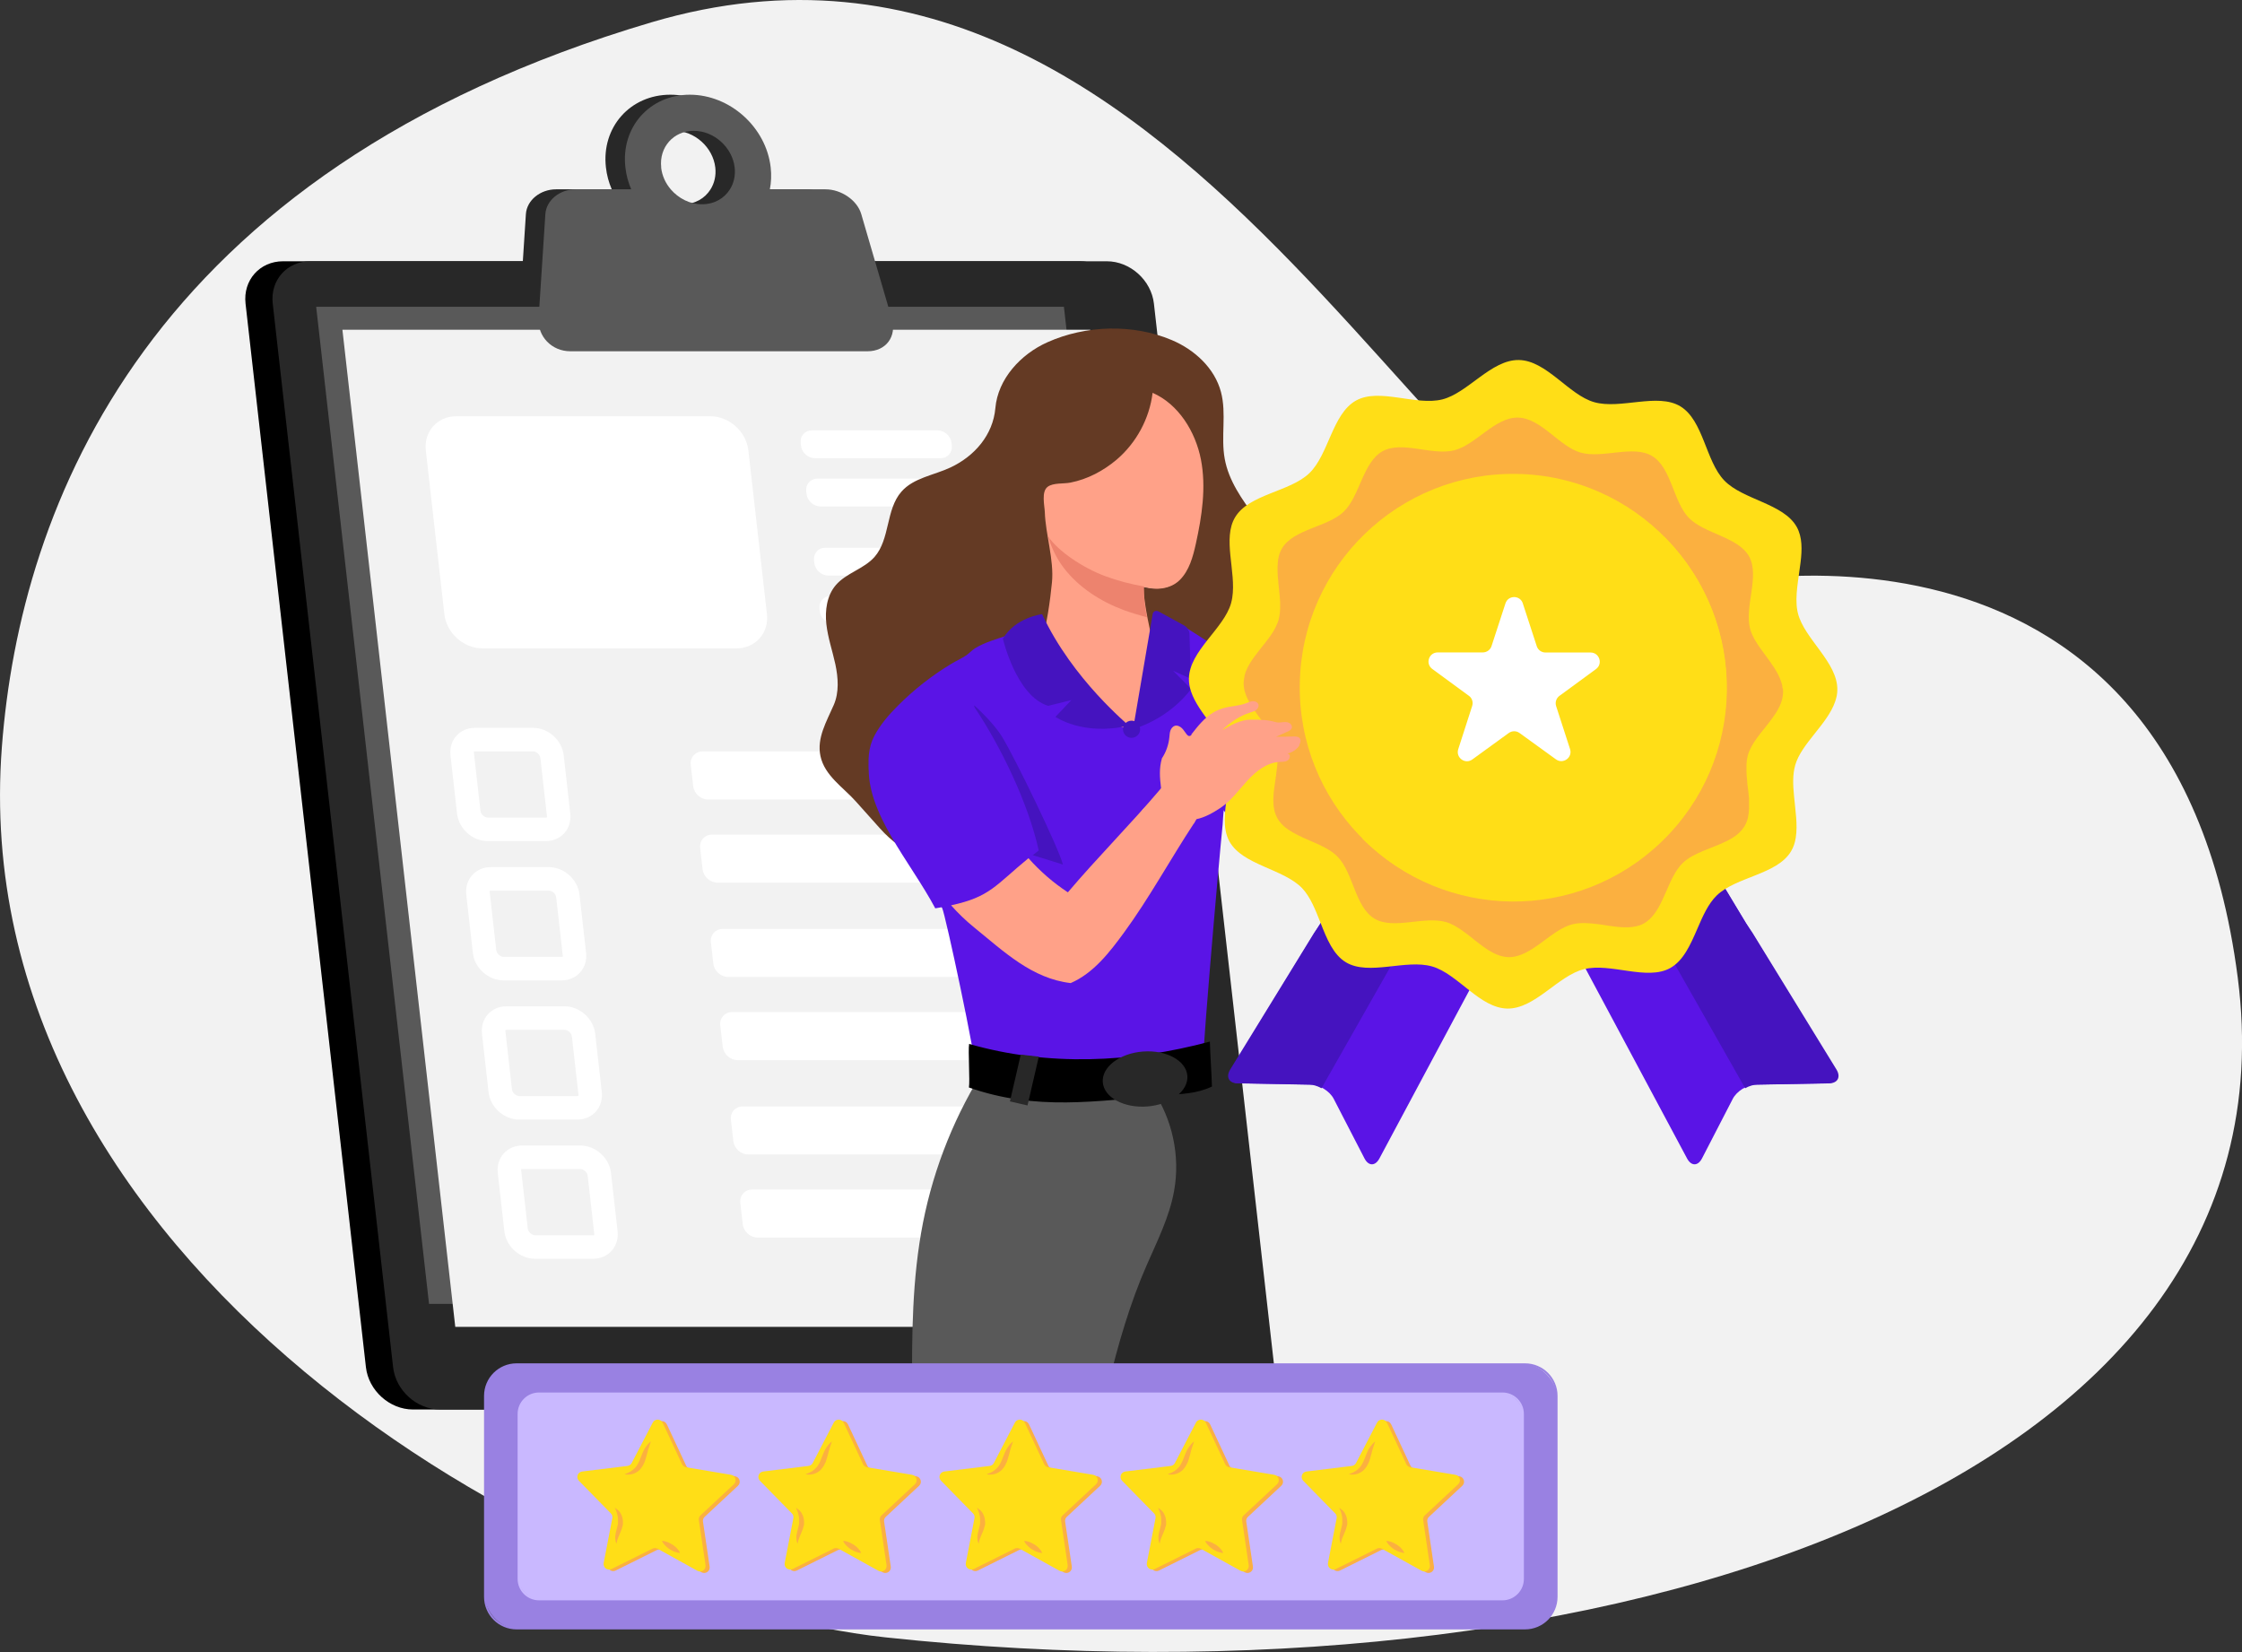 <?xml version="1.0" encoding="UTF-8"?>
<svg id="Calque_1" xmlns="http://www.w3.org/2000/svg" xmlns:xlink="http://www.w3.org/1999/xlink" version="1.1" viewBox="0 0 2384 1756.5">
  <rect x="0" y="0" width="2384" height="1756.5" fill="#333333" stroke="none"/>
  <!-- Generator: Adobe Illustrator 29.3.1, SVG Export Plug-In . SVG Version: 2.1.0 Build 151)  -->
  <defs>
    <style>
      .st0 {
        fill: #4513bf;
      }

      .st1 {
        fill: #ed836e;
      }

      .st2 {
        fill: #595959;
      }

      .st3 {
        fill: #9981e2;
      }

      .st4 {
        fill: #adcdfa;
      }

      .st5 {
        fill: #ffde17;
      }

      .st6 {
        fill: #fefffc;
      }

      .st7 {
        fill: #fff;
      }

      .st8 {
        fill: #ffa188;
      }

      .st9 {
        fill: #643a24;
      }

      .st10 {
        fill: #c9b8ff;
      }

      .st11 {
        fill: #5a14e6;
      }

      .st12 {
        fill: #fbb040;
      }

      .st13 {
        fill: #282828;
      }

      .st14 {
        fill: #f6fafd;
      }

      .st15 {
        fill: #f2f2f2;
      }

      .st16 {
        fill: #b6a3e5;
      }

      .st17 {
        fill: #4d8ae2;
      }

      .st18 {
        fill: #c4d2ff;
      }

      .st19 {
        display: none;
      }
    </style>
  </defs>
  <path class="st15" d="M2,794.1C21.4,538.9,155.8,182.6,692.8,23.7c584.5-172.8,864.5,658.1,1109.7,601.5,0,0,507-127.7,577,414.4,69.9,542.2-678.1,782.8-1437.6,701.4C588.6,1703.2-39.8,1341.1,2,794.1h0Z"/>
  <g id="Layer_5">
    <g class="st19">
      <g>
        <polygon class="st14" points="1822.2 753.5 1858.2 525.8 1351.8 525.8 1351.8 525.8 962.7 525.8 926.7 753.5 975.5 1122.9 963.9 1557.3 1351.8 1557.3 1351.8 1557.3 1859.4 1557.3 1871 1122.9 1822.2 753.5"/>
        <path class="st16" d="M1860.3,1558.2h-897.5l11.6-435.3-48.8-369.4h0l36.1-228.6h897.5l-.2,1.1-36,227.5,48.8,369.3h0l-11.6,435.4h0ZM964.9,1556.3h893.5l11.6-433.4-48.8-369.4h0l35.8-226.7h-893.5l-35.9,226.7,48.8,369.3h0l-11.6,433.5h.1Z"/>
      </g>
      <rect class="st18" x="943" y="742.5" width="856" height="12.8"/>
      <rect class="st7" x="992.9" y="1117.6" width="856" height="12.8"/>
      <polygon class="st18" points="991.3 622.8 1174.2 622.8 1181.7 572.9 998.8 572.9 991.3 622.8"/>
      <polygon class="st18" points="980.8 696.2 1504.5 696.2 1512.1 646.3 988.3 646.3 980.8 696.2"/>
      <polygon class="st18" points="1263.6 820.3 977 820.3 973.7 796.8 1260.3 796.8 1263.6 820.3"/>
      <polygon class="st18" points="1792 898.4 989.2 898.4 985.9 874.9 1788.7 874.9 1792 898.4"/>
      <polygon class="st7" points="1338.2 971.7 998.5 971.7 995.2 948.1 1334.9 948.1 1338.2 971.7"/>
      <polygon class="st18" points="1802.5 971.7 1462.8 971.7 1459.5 948.1 1799.2 948.1 1802.5 971.7"/>
      <polygon class="st7" points="1813.3 1053.3 1010.5 1053.3 1007.2 1029.8 1810 1029.8 1813.3 1053.3"/>
      <polygon class="st7" points="1477.4 1217.8 1014.8 1217.8 1015.5 1194.7 1478 1194.7 1477.4 1217.8"/>
      <polygon class="st7" points="1798.1 1373 1010.2 1373 1010.8 1349.9 1798.7 1349.9 1798.1 1373"/>
      <polygon class="st18" points="1272.1 1291.3 1013.3 1291.3 1013.9 1268.2 1272.8 1268.2 1272.1 1291.3"/>
      <polygon class="st7" points="1632.8 1291.3 1373.9 1291.3 1374.6 1268.2 1633.4 1268.2 1632.8 1291.3"/>
      <polygon class="st18" points="1262.9 1453 1004 1453 1004.6 1429.9 1263.5 1429.9 1262.9 1453"/>
      <polygon class="st7" points="1623.5 1453 1364.6 1453 1365.3 1429.9 1624.1 1429.9 1623.5 1453"/>
    </g>
    <g>
      <path d="M1286.1,1498.7H439.2c-24.9,0-47.3-20.2-50.1-45L261.1,322.8c-2.8-24.9,15.1-45,39.9-45h847c24.9,0,47.3,20.2,50.1,45l128,1130.9c2.8,24.9-15.1,45-39.9,45h0Z"/>
      <path class="st13" d="M927.5,338.6l-32.4-111c-4.3-14.7-21.3-26.3-38-26.3h-59.2c1.5-7.3,1.8-15.2.9-23.3-4.8-42.7-43.3-77.3-86-77.3s-73.4,34.6-68.5,77.3c.9,8.1,3,15.9,6.2,23.3h-59.2c-16.8,0-31.1,11.6-32.1,26.3l-7.2,111c-1.2,19,13.9,34.9,33.8,34.9h315.9c19.9,0,31.4-15.9,25.9-34.9h0ZM682.5,178.1c-2.4-21.6,13.1-39,34.6-39s41,17.5,43.5,39c1,8.7-1,16.8-5.1,23.3-6,9.6-16.7,15.8-29.6,15.8s-24.9-6.2-33.2-15.8c-5.6-6.5-9.3-14.5-10.3-23.3h0Z"/>
      <path class="st13" d="M1315.1,1498.7H468.1c-24.9,0-47.3-20.2-50.1-45L290,322.8c-2.8-24.9,15.1-45,39.9-45h847c24.9,0,47.3,20.2,50.1,45l128,1130.9c2.8,24.9-15.1,45-39.9,45Z"/>
      <polygon class="st2" points="1251.3 1386.4 456.2 1386.4 336.2 326.2 1131.3 326.2 1251.3 1386.4"/>
      <polygon class="st15" points="1279.3 1410.8 484.1 1410.8 364.1 350.6 1159.3 350.6 1279.3 1410.8"/>
      <path class="st2" d="M948.2,338.6l-32.4-111c-4.3-14.7-21.3-26.3-38-26.3h-59.2c1.5-7.3,1.8-15.2.9-23.3-4.8-42.7-43.3-77.3-86-77.3s-73.4,34.6-68.5,77.3c.9,8.1,3,15.9,6.2,23.3h-59.2c-16.8,0-31.1,11.6-32.1,26.3l-7.2,111c-1.2,19,13.9,34.9,33.8,34.9h315.9c19.9,0,31.4-15.9,25.9-34.9h-.1ZM703.1,178.1c-2.4-21.6,13.1-39,34.6-39s41,17.5,43.5,39c1,8.7-1,16.8-5.1,23.3-6,9.6-16.7,15.8-29.6,15.8s-24.9-6.2-33.2-15.8c-5.6-6.5-9.3-14.5-10.3-23.3h0Z"/>
      <g>
        <path class="st7" d="M753,850.1h248c7.9,0,13.5-6.4,12.6-14.2l-2.6-22.7c-.9-7.9-8-14.2-15.9-14.2h-248c-7.9,0-13.5,6.4-12.6,14.2l2.6,22.7c.9,7.9,8,14.2,15.9,14.2Z"/>
        <path class="st7" d="M763,938.5h370.3c7.9,0,13.5-6.4,12.6-14.2l-2.6-22.7c-.9-7.9-8-14.2-15.9-14.2h-370.3c-7.9,0-13.5,6.4-12.6,14.2l2.6,22.7c.9,7.9,8,14.2,15.9,14.2h0Z"/>
      </g>
      <g>
        <path class="st7" d="M866.6,487.2h133.6c7.4,0,12.7-6,11.9-13.4l-.3-2.8c-.8-7.4-7.5-13.4-14.9-13.4h-133.6c-7.4,0-12.7,6-11.9,13.4l.3,2.8c.8,7.4,7.5,13.4,14.9,13.4h0Z"/>
        <path class="st7" d="M872.5,538.5h204.6c7.4,0,12.7-6,11.9-13.4l-.3-2.8c-.8-7.4-7.5-13.4-14.9-13.4h-204.6c-7.4,0-12.7,6-11.9,13.4l.3,2.8c.8,7.4,7.5,13.4,14.9,13.4h0Z"/>
      </g>
      <g>
        <path class="st7" d="M880.8,612h133.6c7.4,0,12.7-6,11.9-13.4l-.3-2.8c-.8-7.4-7.5-13.4-14.9-13.4h-133.6c-7.4,0-12.7,6-11.9,13.4l.3,2.8c.8,7.4,7.5,13.4,14.9,13.4h0Z"/>
        <path class="st7" d="M886.6,663.3h204.6c7.4,0,12.7-6,11.9-13.4l-.3-2.8c-.8-7.4-7.5-13.4-14.9-13.4h-204.6c-7.4,0-12.7,6-11.9,13.4l.3,2.8c.8,7.4,7.5,13.4,14.9,13.4h0Z"/>
      </g>
      <g>
        <path class="st7" d="M774.4,1038.8h248c7.9,0,13.5-6.4,12.6-14.2l-2.6-22.7c-.9-7.9-8-14.2-15.9-14.2h-248c-7.9,0-13.5,6.4-12.6,14.2l2.6,22.7c.9,7.9,8,14.2,15.9,14.2Z"/>
        <path class="st7" d="M784.4,1127.2h370.3c7.9,0,13.5-6.4,12.6-14.2l-2.6-22.7c-.9-7.9-8-14.2-15.9-14.2h-370.3c-7.9,0-13.5,6.4-12.6,14.2l2.6,22.7c.9,7.9,8,14.2,15.9,14.2h0Z"/>
      </g>
      <g>
        <path class="st7" d="M795.7,1227.5h248c7.9,0,13.5-6.4,12.6-14.2l-2.6-22.7c-.9-7.9-8-14.2-15.9-14.2h-248c-7.9,0-13.5,6.4-12.6,14.2l2.6,22.7c.9,7.9,8,14.2,15.9,14.2h0Z"/>
        <path class="st7" d="M805.7,1315.9h370.3c7.9,0,13.5-6.4,12.6-14.2l-2.6-22.7c-.9-7.9-8-14.2-15.9-14.2h-370.3c-7.9,0-13.5,6.4-12.6,14.2l2.6,22.7c.9,7.9,8,14.2,15.9,14.2Z"/>
      </g>
      <path class="st7" d="M566.9,798.9c3.4,0,7.3,3.5,7.7,7l7,62v1.2s-.4.2-1,.2h-62c-3.4,0-7.3-3.5-7.7-7l-7-62v-1.2s.4-.2,1-.2h62M503.9,799.1h0M566.9,773.9h-62c-16.1,0-27.7,13.1-25.9,29.2l7,62c1.8,16.1,16.4,29.2,32.5,29.2h62c16.1,0,27.7-13.1,25.9-29.2l-7-62c-1.8-16.1-16.4-29.2-32.5-29.2h0Z"/>
      <path class="st7" d="M583.7,947c3.4,0,7.3,3.5,7.7,7l7,62v1.2s-.4.2-1,.2h-62c-3.4,0-7.3-3.5-7.7-7l-7-62v-1.2s.4-.2,1-.2h62M520.7,947.1h0M583.7,922h-62c-16.1,0-27.7,13.1-25.9,29.2l7,62c1.8,16.1,16.4,29.2,32.5,29.2h62c16.1,0,27.7-13.1,25.9-29.2l-7-62c-1.8-16.1-16.4-29.2-32.5-29.2h0Z"/>
      <path class="st7" d="M600.4,1095c3.4,0,7.3,3.5,7.7,7l7,62v1.2s-.4.2-1,.2h-62c-3.4,0-7.3-3.5-7.7-7l-7-62v-1.2s.4-.2,1-.2h62M537.4,1095.1h0M600.4,1070h-62c-16.1,0-27.7,13.1-25.9,29.2l7,62c1.8,16.1,16.4,29.2,32.5,29.2h62c16.1,0,27.7-13.1,25.9-29.2l-7-62c-1.8-16.1-16.4-29.2-32.5-29.2h0Z"/>
      <path class="st7" d="M617.2,1243c3.4,0,7.3,3.5,7.7,7l7,62v1.2s-.4.2-1,.2h-62c-3.4,0-7.3-3.5-7.7-7l-7-62v-1.2s.4-.2,1-.2h62M554.2,1243.1h0M617.2,1218h-62c-16.1,0-27.7,13.1-25.9,29.2l7,62c1.8,16.1,16.4,29.2,32.5,29.2h62c16.1,0,27.7-13.1,25.9-29.2l-7-62c-1.8-16.1-16.4-29.2-32.5-29.2h0Z"/>
      <path class="st7" d="M783.1,689.4h-270c-20.2,0-38.4-16.3-40.6-36.5l-19.7-173.8c-2.3-20.2,12.2-36.5,32.4-36.5h270c20.2,0,38.4,16.3,40.6,36.5l19.7,173.8c2.3,20.2-12.2,36.5-32.4,36.5h0Z"/>
    </g>
    <path class="st8" d="M1091,494.9c-4.3,25.9,4.3,53.1,20.3,73.9,16,20.8,39,35.6,63.6,44.8,16,5.9,33.3,9.9,50.7,12.5,16.5,2.4,32.5-6.7,38.8-22.2,12.2-29.9,25.6-60.7,29.8-93,3.1-23.8.8-48.6-8.9-70.6-7.8-17.6-20.4-33.4-36.7-43.8-2.7-1.7-8.9-6.7-12.2-5.7-3.3.9-7.7,8.2-10.1,10.7-7.3,7.7-15,15.1-22.9,22.2-33.2,29.6-71.4,54-112.5,71.3h0Z"/>
    <g>
      <path class="st6" d="M1631.7,549c2.2,3,3,7,2.3,10.7s-3.1,7-6.3,8.9c3.1,2.3,4.8,6.4,4.3,10.2-.6,3.6-3.2,7.6-5.5,10.5,2.5,2.7,2.8,6.8,1.7,10.3-1.1,3.5-3.3,6.5-5.5,9.4-7.2,9.6-14.4,19.2-21.6,28.9-3.4,4.6-5.7,8.9-8.9,13.5h0s-.2.2-.3.4h0c-2.1,3-10.7,14.8-22,26-13.9-13-17.6-14.2-33.6-23.5,3.7-5.1,7.4-9.9,11.3-16.9,0-4.5-5-11.5-4.9-16.3,3.8,2.4,5.5,3.8,11.2,6.1,2.3.9,4.5,2,6.8,2.8,2.1.8,4.3,1.5,6.5,1.3s4.2-1.3,5.8-2.8c1.6-1.5,2.9-3.2,4.2-5,.8-1.1,1.6-2.1,2.2-3.3,3.9-7.1,11.1-20.2,11.1-20.2,0,0,.4-.6.4-.7-2.6-1.4-5.7-1.3-8.5-.5-2.9.8-5.6,2.2-8.4,3.3s-5.9,1.8-8.8,1.1-5.6-3.2-5.7-6.2c0-2.1,1.1-4.1,2.4-5.8,5.4-7,14.2-11.1,23-10.9-1.4-1.3-1.8-3.5-1.2-5.4.6-1.8,2-3.3,3.6-4.5,3.4-2.6,7.8-4,12.1-3.6-3-1.6-4.7-5-4.6-8.4s1.9-6.5,4.4-8.8c2.5-2.2,5.7-3.6,8.9-4.5,3.3-.8,6.6-1.1,10-1.4h3.3c.8,0,.5-1.1.9-1.7l19.3-35.1c2.7-5,1.6-11-2.3-14.7,1.5-1,3.6-1.2,5,0,1.3,1.1,1.6,2.9,1.7,4.7.4,9.4-2.5,18.6-5.5,27.5-2.7,8.3-6,16.2-8.7,24.5v.2h-.1Z"/>
      <path class="st17" d="M1569.8,679.1l-.7-.7c-11.6-10.9-16-13.4-26.6-19.5-2-1.2-4.2-2.4-6.8-3.9l-.9-.6.6-.9c.7-.9,1.4-1.9,2.1-2.8,2.9-4,6-8.2,9.1-13.7,0-2-1.2-4.7-2.3-7.3-1.3-3-2.6-6.1-2.6-8.7v-1.8l1.5,1c.5.4,1.1.7,1.5,1,2.8,1.9,4.7,3.1,9.5,5,1,.4,2,.8,3,1.3,1.2.5,2.5,1.1,3.7,1.5,2.1.8,4.1,1.4,6.1,1.2,2.2-.2,4.1-1.5,5.2-2.5,1.6-1.4,2.8-3.2,4-4.9.2-.3.4-.5.6-.8.6-.8,1.1-1.5,1.6-2.4,3.6-6.6,10.1-18.2,11-20-1.9-.7-4.3-.7-6.8,0-1.8.5-3.6,1.3-5.3,2-1,.4-2,.9-3,1.3-3.7,1.4-6.7,1.8-9.4,1.2-3.1-.7-6.3-3.4-6.5-7.1,0-2.7,1.4-4.9,2.6-6.4,5.2-6.7,13.5-10.9,21.9-11.2-.6-1.4-.7-3.1-.2-4.7.6-1.8,1.9-3.5,3.9-5,3-2.2,6.4-3.5,9.8-3.8-1.7-1.9-2.8-4.6-2.6-7.4,0-3.4,1.8-6.9,4.7-9.5,2.4-2.2,5.6-3.7,9.4-4.7,3.3-.8,6.7-1.2,10-1.4h3.1c0-.3.2-.8.4-1.2l19.3-35c2.5-4.5,1.6-10-2.1-13.5l-.9-.9,1.1-.7c1.7-1.1,4.3-1.6,6.1,0,1.7,1.3,2,3.6,2.1,5.4.4,9.7-2.7,19.4-5.5,27.9-1.4,4.2-2.9,8.3-4.4,12.3-1.4,3.8-2.9,7.8-4.2,11.7,2.1,3.2,2.9,7.3,2.2,11-.7,3.5-2.8,6.7-5.6,8.8,2.7,2.6,4.1,6.6,3.6,10.3-.5,3-2.2,6.4-5.2,10.3,2.4,3.2,2.3,7.5,1.4,10.6-1.1,3.7-3.4,6.7-5.6,9.7l-21.6,28.9c-1.9,2.5-3.5,5-5,7.5-1,1.6-2.1,3.3-3.2,5h0l-1.3,1.9c-3.2,4.5-11.5,15.5-22,25.8l-.7.7v-.3h0ZM1537.7,653.9c2.1,1.2,4.1,2.3,5.8,3.3,10.6,6.1,15.1,8.6,26.3,19.1,10.2-10.2,18.2-20.9,21.2-25.1l.4-.5c1.4-2,2.7-4,3.9-6,1.5-2.5,3.1-5,5.1-7.6l21.6-28.9c2.1-2.8,4.3-5.8,5.3-9.1.9-2.8.9-6.7-1.5-9.4l-.6-.6.5-.7c3.1-3.9,4.9-7.2,5.3-10,.5-3.5-1-7.2-3.9-9.3l-1.2-.9,1.3-.8c3-1.8,5.1-4.9,5.8-8.3.7-3.4,0-7.1-2.1-9.9l-.3-.4.2-.5c1.4-4.2,2.9-8.3,4.4-12.3s3-8.1,4.4-12.2c2.8-8.3,5.9-17.8,5.4-27.1,0-1.4-.3-3.1-1.3-3.9-.7-.6-1.7-.6-2.6-.4,3.5,4.1,4.2,10,1.5,14.9l-19.4,35.2v.5c0,.4-.3,1.7-1.6,1.6h-3.2c-3.3.3-6.6.6-9.8,1.4-3.5.9-6.4,2.3-8.5,4.2-2.5,2.2-4,5.2-4.1,8.1,0,3.2,1.5,6.2,4,7.5l4.8,2.5-5.4-.6c-3.8-.4-7.9.8-11.4,3.4-1.7,1.2-2.7,2.6-3.2,4-.5,1.6-.2,3.4.9,4.3l2,1.8h-2.7c-8.5-.3-17,3.7-22.2,10.4-1.5,2-2.2,3.6-2.2,5.1,0,2.7,2.6,4.7,5,5.2,2.3.5,4.9.2,8.2-1.1,1-.4,2-.8,2.9-1.2,1.8-.8,3.6-1.6,5.6-2.1,2.5-.7,6.1-1.1,9.2.6l.9.5-.5.9-.4.8h0s-7.2,13.1-11.1,20.2c-.5.9-1.1,1.8-1.7,2.6-.2.3-.4.5-.6.8-1.3,1.8-2.6,3.7-4.3,5.2-1.4,1.2-3.6,2.8-6.4,3-2.4.2-4.7-.5-7-1.3-1.3-.5-2.6-1-3.8-1.6-1-.4-2-.8-2.9-1.2-4.9-1.9-6.9-3.2-9.6-5,.4,1.8,1.3,3.9,2.2,5.9,1.3,3,2.5,5.9,2.5,8.4v.5c-3.3,5.8-6.4,10-9.5,14.2-.5.6-.9,1.3-1.4,1.9h-.2ZM1621.4,542.9h0Z"/>
    </g>
    <path class="st8" d="M1571.3,676.4c-2.4,3.1-9.4,11-10.6,12.8-.3.5-.5,1-.8,1.5-9,17.8-18,35.5-27,53.3-7.1,14.1-14.3,28.1-22.5,41.7-13.3,22.1-26.6,44.1-40,66.2-5.4,9-10.9,18-18.1,25.5l-1.8,1.8c-3,5-7.3,9.4-12.1,12.7-7.9,5.3-17,8.1-26.3,9.9-7.7,1.5-12.4,3.8-19.6-.2-9.7-5.3-18.9-11.5-28.1-17.8-25.1-17.1-49.4-35.8-71.7-56.5-13.6-12.6-27.3-26.3-36.9-42.3,34-17.3,47.2-33.9,83.1-46.7,11.3,12.9,22.6,25.9,33.5,39.1,6.2,7.5,12.4,15.1,18.4,22.8,1.9,2.4,3.7,4.8,5.6,7.3,21.4-23.8,45.1-45.5,67.8-68.1,26.3-26.1,50.1-54,71.4-84.3,1.5-2.1,2.9-4.2,4.4-6.3"/>
    <path class="st8" d="M1090.8,559.2h15c.8,1.4,2,.6,2.9,1.9,3.5,7.7,12.6,16.8,22.7,25.1,11.9,9.7,25.2,17.6,39.3,23.8,19.5,8.6,38.4,14.5,45.3,14.5,4.2,19,6.6,41.7,10.8,60.6,1.1,4.9,3.8,12.6,6,17.1,1.1,2.2,1.4,2.5,5.4,3.5,1.6,50.6,18.4,105.6,4.2,154.2-.4,1.3-.8,2.6-1.1,3.9-49.6-40.2-97.5-82-147.1-122.1,3.9-33,7.7-66.2,7.6-99.4-.2-33.3,1-52-11-83h0Z"/>
    <path class="st9" d="M1366.3,606.4c0-.5-.2-1-.3-1.5-4.8-20.9-18.5-38-31.1-54.8-14.2-18.9-28.4-39-32.6-62.2-4.3-23.4,2.1-48.1-4-71.1-6.7-25.4-28.1-45-52.3-55.2-41.2-17.5-91.6-15.9-132.2,2.3-28.5,12.7-52.7,39-55.4,70.1-2.5,28.3-21.9,50.9-47.6,63-17.8,8.4-39.4,11-52.3,25.8-16.7,19-11.9,50.4-28.6,69.4-11.3,12.8-30.1,17-41.2,30-9.5,11.1-11.6,26.9-10,41.4s6.5,28.5,9.6,42.8c3,14.3,4.1,29.7-1.7,43.1-7.8,17.9-18.2,35.2-14.2,54.3,4.4,20.9,24.1,33.2,37.6,48.3l25.5,28.5c12.9,14.4,27.1,24.9,45.4,31.4,9.8,3.5,20,5.7,30.3,6.7,2.5.2,28.9-.4,28.8-.7-10-26.2-21.3-49.1-34.7-73.7-14-26-27.4-55.3-11.4-80,9.7-14.9,35.5-3.7,50.8-13,6.5-4,9.3-10.6,14.6-15.5,6.3-5.8,12.2-11.2,17.3-18.2,9.9-13.5,25.3-18.2,30.5-34.1,6-18.4,9.6-45.1,11.5-64.4,2.3-23.6-6.8-50.7-7.6-74.4-.3-7.3-3.9-21.9,3-27.1,6-4.5,17.3-3,24.4-4.5,18.2-3.6,34.9-12.5,49-24.4,20.9-17.8,34.9-43.7,38.2-71,27.6,12,45.6,41.3,51.4,70.9,5.7,29.5,1.1,60.1-5.4,89.5-3.1,14-7,28.5-17.1,38.6s-25.3,10.8-38.3,8c-.8,14.2,8,51.9,11.3,65.2,3.5,2.5,47,60.9,48,60.6,50.8-18.1,77.4-56.3,86.7-81.5,7.3-19.9,8.7-41.8,4.2-62.5h0,0Z"/>
    <path class="st1" d="M1114.3,570.2c3.7,11.9,9.2,23.7,16.8,33.6,16,20.8,39,35.6,63.6,44.8,6.6,2.5,17.9,5.9,24.9,7.7-2.2-9.6-3.6-22.2-3.1-32.7-14.2-2.5-28.2-6.1-41.3-11-23.4-8.7-49.9-26.2-60.9-42.5h0Z"/>
    <path class="st11" d="M1294.8,689c-7.5-4.9-37.1-24.2-42.1-26.4-10.4-4.5-16.4-5.2-26.4-10.6,0,0,.3,18.2.2,24.6,0,8.1-1.2,18.5-2,26.4-.8,8.3-1.5,17.3-3.5,25.4-4,16.3-3.5,24.7-12.1,39.3-1.6,2.8-3.6,5.8-6.8,6.7-2.4.7-4.9,0-7.2-.8-23.5-7.8-44.1-24-57.2-45-4.8-7.8-8.7-16.1-13.8-23.7-3.4-5-7.4-9.8-12.3-13.4-2.5-1.9-5.2-2.7-7.9-4.1-2.8-1.4-3.8-3.9-5.9-6.2-3.1-3.5-6.9-6.5-11.6-7.5-5.2-1.1-10.5.5-15.5,2.1-11.1,3.7-23.9,7.3-33.9,13.5-3.4,2.1-6,5.2-9.3,7.5-5,3.3-10.6,5.8-15.7,8.9-20.7,12.4-39.8,27.4-56.9,44.5-9.7,9.7-18.8,20.2-25.2,32.3s-7.1,26.4-5.3,40c2.3,17.2,9.9,31.7,19.6,46,21.2,31.1,41,63.5,57.9,97.2,3.3,6.5,36.1,158.8,37.3,182.9,92.9-.4,146.1,11.3,239,10.9-3.6,0,18-244.7,21.9-282.9,0-.9.9-14.3,1.2-15.1,7.2,14.4,34.6,30.8,44.6,33,16.8-42.3,39.9-77.6,47.5-122.4-31.6-29.8-67.7-62.2-98.8-82.7l.2-.4h0Z"/>
    <g>
      <path class="st0" d="M1231.7,650l27.4,15c3.4,1.9,5.6,5.4,5.7,9.3l1.5,47.4-18.9-8.5,19.1,19.3s-20,29.8-61.7,42.8l20.9-122.5c.5-2.7,3.4-4.1,5.8-2.8h.2Z"/>
      <path class="st0" d="M1200,771.5c1-.2-59.3-48.3-91.9-118.5,0,0-28.4,3.4-41.7,26.1,0,0,14.2,61.1,48.2,71.4l24.6-6.1-16.9,17.8s29.5,20.7,77.7,9.3h0Z"/>
      <path class="st0" d="M1194.1,775.8c.2,5,4.5,9,9.5,8.7,5-.2,9-4.5,8.7-9.5-.2-5-4.5-9-9.5-8.7-5,.2-9,4.5-8.7,9.5Z"/>
    </g>
    <path class="st4" d="M1229.9,865.9c.2,4.6-3.4,8.6-8,8.8s-8.6-3.4-8.8-8c-.2-4.6,3.4-8.6,8-8.8s8.6,3.4,8.8,8Z"/>
    <path class="st0" d="M1130.3,919.3c-9.3-3.1-56.1-17.5-74.3-22.4-1.7-35.9-6.3-69.8-14-104.9-1.4-6.6-3-13.1-4.2-19.7-1.1-6-1.9-22.3-1.9-22.3,0,0,19.4,17,29.3,32.9,13.5,21.5,62.2,122.3,65,136.4h0Z"/>
    <path class="st11" d="M1104.6,904.2c-3.7,2.9-7.2,5.7-10.4,8.3-35.2,28.9-40.9,41.2-82.3,50.1-5.2,1.1-11,2.2-17.4,3.2-26.7-50.2-74.1-101.7-70.6-153.3l111.4-61.9c28.8,42.7,58.1,103.3,69.2,153.6h.1Z"/>
    <path class="st13" d="M1327.3,1357.3c.2,39.9-5,79.6-10.3,119.1-7.7,58.3-15.5,116.6-23.2,174.9-1.4,10.8-2.9,21.5-4.4,32.4h-183.3c-.4-8.3-.8-16.7-1.2-25-4.5-100.5,48-205.6,68.6-304.1,12.6-60.5,25.3-121.2,45.9-179.5,1.9-5.4,3.9-10.8,6.5-15.9s5.7-9.9,9.9-13.8c8.2-7.9,35.9-20,41.6-10.2,38.5,65.6,49.6,146.1,50,222.1h0Z"/>
    <path class="st2" d="M1248.5,1266.1c-5,27.9-18,53.5-29.3,79.4-35,80-51.5,175.2-68.2,260.9-5.1,25.8-10.8,51.6-17.2,77.3h-175.3c1.2-6.8,2.4-13.7,3.4-20.5,18.7-120-3.9-244.2,19.6-363.4,11.7-59.2,34.7-116.2,67.5-166.8,53.2,18.6,116.8,24.6,173,20.9,1.3,1.7,2.6,3.5,3.8,5.3,20.9,30.9,29.3,70.1,22.7,106.8h0Z"/>
    <path d="M1030.3,1156.3c71,25,135,14.6,210,8.1,15.3-1.3,31.3-1.1,48.4-9.1-.3-12.2-1.9-35.6-2.2-47.8-84.1,22.6-172.3,26.5-256,2.5-1.2,6.9,1,39.4-.2,46.3h0Z"/>
    <polygon class="st13" points="1092.6 1175.4 1073.9 1171.1 1085.4 1121.4 1104.6 1123.5 1092.6 1175.4"/>
    <ellipse class="st13" cx="1217.6" cy="1147.3" rx="45.1" ry="29.3" transform="translate(-82.6 94.5) rotate(-4.3)"/>
    <g>
      <path class="st11" d="M1650.3,888.8l-45.5,85-11.6,21.5-6.2,11.7-24.6,46-9.8,18.3-85.9,160.6c-4.4,8.1-11.4,8.1-15.7,0l-32.8-63.5c-4.2-8.2-15.3-15.1-24.5-15.2l-76.7-1.4c-9.2-.2-12.9-6.8-8-14.7l88.8-145.2,6.4-10.5h0l30.9-50.5,5.2-8.6,68.9-112.6,97.5,54.7,43.5,24.4h0Z"/>
      <path class="st0" d="M1507.9,809.8l-68.9,112.6-4.4,8.6-30.1,50.5h0l-7.2,10.5-89.2,145.2c-4.8,7.9-1.4,14.5,7.8,14.7l76.6,1.4c4.2,0,8.6,1.5,12.7,3.8l174.3-307.1-71.6-40.1h0Z"/>
      <path class="st11" d="M1610.4,888.8l45.5,85,11.6,21.5,6.2,11.7,24.6,46,9.8,18.3,85.9,160.6c4.4,8.1,11.4,8.1,15.7,0l32.8-63.5c4.2-8.2,15.3-15.1,24.5-15.2l76.7-1.4c9.2-.2,12.9-6.8,8-14.7l-88.8-145.2-6.4-10.5h0l-30.9-50.5-5.2-8.6-68.9-112.6-97.5,54.7-43.5,24.4h0Z"/>
      <path class="st0" d="M1752.9,809.8l68.9,112.6,4.5,8.6,30.2,50.5h0l7.1,10.5,89.2,145.2c4.8,7.9,1.4,14.5-7.8,14.7l-76.6,1.4c-4.2,0-8.6,1.5-12.7,3.8l-174.3-307.1,71.6-40.1h0Z"/>
      <path class="st5" d="M1908.9,813.7c-2.8,9.7-2.4,20.8-1.3,32.1,1.4,15.4,4.1,31.3,1.9,44.9-.8,5.3-2.4,10.2-5.1,14.6-14.8,24.7-58.3,26.9-78.9,46.8-9.1,8.8-15,22.3-20.8,35.8-7.3,16.8-14.7,33.6-28.7,41.4-24.8,13.8-63.5-5.9-91.7,1.2-13.7,3.4-26.8,14-40.1,23.7-13.2,9.7-26.8,18.4-41.4,18.2-14.5-.3-27.6-9.2-40.3-19.3-13.2-10.3-26-21.6-39.7-25.5-27.9-8-67.3,10.2-91.6-4.4-13.5-8.1-20.3-24.9-26.9-41.7-5.5-13.9-10.9-27.9-19.8-37.2-19.9-20.6-63.2-24.4-77.2-49.6-1.9-3.5-3.3-7.4-4-11.5-3-15.3,1.4-33.8,3.5-51.3,1.2-10.2,1.6-20.1-.6-28.9-5.7-22.9-31.8-44.1-39.7-67.7-1.5-4.5-2.4-9.1-2.3-13.8.5-29.4,37.1-53,44.8-80,.5-1.9,1-4,1.3-6,2.2-13.8-.5-29.7-2-44.9-1.5-15.1-1.7-29.5,5.1-40.7,14.8-24.6,58.3-26.9,78.9-46.8,20.6-19.9,24.4-63.2,49.6-77.2,24.8-13.8,63.5,5.8,91.7-1.2,27.2-6.8,52.1-42.4,81.5-41.9s53,37.1,80,44.8c27.9,8,67.2-10.2,91.6,4.4,24.7,14.9,26.9,58.3,46.8,78.9,19.8,20.6,63.2,24.4,77.1,49.5,5.9,10.7,5.7,23.8,4,37.6-2,17.4-6.3,35.8-3.4,51.4.2.9.4,1.8.6,2.7,6.8,27.3,42.4,52.1,41.9,81.5,0,4.2-.9,8.3-2.3,12.3-8.1,24-35.9,44.6-42.5,67.7h0Z"/>
      <path class="st12" d="M1895.4,732c0-.6,0-1.1-.2-1.7v-.9c0-.5-.2-1-.4-1.6,0-.4-.2-.7-.3-1.1-.2-.7-.4-1.3-.6-2-6.4-19.8-28.3-37.6-33.1-56.7-5.8-23.4,10.5-55.6-.9-76.3-11.6-20.9-47.7-24.1-64.2-41.2-16.5-17.1-18.4-53.3-38.9-65.6-20.2-12.2-52.9,3-76.2-3.7-22.4-6.4-42.1-36.8-66.5-37.2-24.4-.5-45.1,29.2-67.8,34.8-23.4,5.9-55.6-10.5-76.2,1-20.9,11.6-24.1,47.6-41.2,64.2-17.1,16.5-53.2,18.4-65.6,38.9-2.3,3.8-3.6,8-4.3,12.5h0v.7c0,.8-.2,1.7-.3,2.6h0c0,1,0,2-.2,3v6.5c0,3.4.4,6.9.8,10.4v1c0,.9.2,1.8.3,2.6.4,3.6.8,7.2,1.1,10.8h0c.2,2.3.4,4.5.5,6.8v2.5c.2,6-.2,11.7-1.7,17-.2.6-.4,1.2-.6,1.8s-.4,1.2-.7,1.8c-.2.6-.5,1.2-.8,1.8s-.5,1.2-.8,1.8-.6,1.2-.9,1.8c-.6,1.1-1.2,2.1-1.8,3.2-5.5,8.9-13.4,17.6-19.9,26.5-.5.7-1,1.4-1.5,2.1-2.9,4.1-5.4,8.3-7.2,12.6-.3.6-.6,1.3-.8,2-.2.5-.3.9-.5,1.4v.3c-.2.5-.3,1-.4,1.4-.2.4-.3.8-.3,1.2v.6c-.2.6-.3,1.2-.4,1.8,0,.7-.2,1.4-.3,2.1,0,.8-.2,1.7-.2,2.5-.4,24.4,29.2,45.1,34.9,67.8.2.7.4,1.5.5,2.2v.4h0c.2.8.3,1.5.4,2.3s.2,1.5.2,2.3v8.8h0c0,1.4-.2,2.8-.3,4.2h0c0,1.4-.3,2.8-.5,4.2,0,1.3-.3,2.6-.5,3.8v.9c-.7,4.7-1.4,9.5-2,14.1,0,.8-.2,1.6-.3,2.4-.3,2-.5,4.1-.6,6-.3,3.7-.3,7.2,0,10.6h0c.5,5,1.7,9.7,4,13.9,1.1,2,2.4,3.8,3.9,5.4,2.9,3.4,6.6,6.2,10.8,8.7,1.1.7,2.3,1.3,3.5,2,1.7,1,3.4,1.8,5.2,2.7,1.5.8,3,1.4,4.6,2.2,3.1,1.4,6.3,2.7,9.4,4.1,2.4,1,4.7,2.1,7,3.1,2.3,1.1,4.5,2.2,6.7,3.4,5,2.7,9.6,5.8,13.2,9.6,16.5,17.1,18.4,53.2,38.9,65.6,20.2,12.2,52.9-3,76.2,3.7,6.6,1.9,13,5.9,19.3,10.5.8.6,1.5,1.1,2.3,1.7.9.7,1.9,1.5,2.9,2.2,2,1.6,4,3.2,6,4.8,1.3,1.1,2.7,2.1,4.1,3.2,3.4,2.6,6.8,5.1,10.2,7.3,6.9,4.3,14.1,7.4,21.7,7.6,24.4.4,45.1-29.2,67.8-34.9,8.7-2.2,18.7-1.3,28.8,0,1.8.2,3.6.5,5.4.8,1.2.2,2.4.4,3.6.6,12.2,1.8,24.1,3.1,34-.4,1.5-.5,3-1.2,4.4-2,.6-.4,1.3-.8,1.9-1.2,1.2-.8,2.4-1.7,3.5-2.7,16.2-14.3,20.3-45.3,35.8-60.3,11.2-10.8,30.6-15.4,46.1-23,.8-.4,1.5-.8,2.2-1.1,4.3-2.3,8.3-4.8,11.6-7.9,2.2-2.1,4.1-4.4,5.7-6.9.5-.8.9-1.6,1.3-2.4s.7-1.7,1.1-2.5c2.2-5.8,2.7-12.2,2.5-19.1v-5c0-.8,0-1.7-.2-2.5,0-.6,0-1.3-.2-1.9v-.6c0-.8-.2-1.7-.3-2.5,0-.8-.2-1.7-.3-2.5,0-.5,0-1-.2-1.5-.2-2-.5-4.1-.7-6.1v-1c-.4-3.5-.7-7-.8-10.4v-7.3c0-1.2.2-2.5.3-3.7,0-.6,0-1.2.2-1.8h0c0-.6.2-1.2.3-1.8,0-.5.2-1,.3-1.5,0-.7.3-1.3.5-2,1.8-6.3,5.5-12.4,9.9-18.4,1-1.3,2-2.6,3-4s1-1.3,1.6-2c1.6-2,3.2-4,4.8-6,1-1.3,2.1-2.7,3.2-4.1,2.6-3.4,5.1-6.8,7.3-10.2,1.3-2.1,2.5-4.2,3.5-6.3.7-1.4,1.3-2.8,1.8-4.3,1.3-3.6,2.1-7.3,2.2-11.2,0-1.3,0-2.6-.2-3.8v-.4h-.4ZM1835.8,734.8c-2.2,125.3-105.6,225.1-230.9,222.9s-225.1-105.6-222.8-230.9c2.2-125.3,105.6-225.1,230.9-222.9,125.3,2.2,225.1,105.6,222.8,230.9h0Z"/>
      <path class="st5" d="M1767,894.8c-89.2,86.1-230.3,85-318.4-3.2l320.9-320.9c1.6,1.6,2.1,2.1,3,3.1,87.1,90.2,84.7,234-5.5,321h0Z"/>
      <path class="st7" d="M1619.3,641.7l14.8,45.4c1.3,4,5,6.7,9.3,6.7h47.9c9.4,0,13.4,12,5.8,17.6l-38.9,28.5c-3.4,2.5-4.8,6.9-3.5,10.9l14.8,45.7c2.9,9-7.4,16.4-15,10.9l-38.7-28c-3.4-2.5-8-2.5-11.5,0l-38.7,28.1c-7.6,5.6-17.9-1.9-15-10.9l14.8-45.9c1.3-4,0-8.4-3.5-10.9l-38.9-28.5c-7.6-5.6-3.7-17.6,5.8-17.6h47.9c4.2,0,8-2.7,9.3-6.7l14.8-45.4c2.9-9,15.6-9,18.5,0h0Z"/>
    </g>
    <path class="st8" d="M1382,792.1c-2.8,4.6-7.5,7.9-12.8,9,2.3,1,2.8,2.5,2,4.9-.6,1.9-2.5,3.1-4.4,3.6s-3.9.4-5.9.5c-13.6.6-25.3,9.8-34.5,19.9-9.2,10-17.2,21.4-28.6,29-8.3,5.5-16.8,10.2-25.5,12-.4.7-.8,1.5-1.3,2.2h0c-.5.9-.9,1.7-1.4,2.5h-.2c-24.8,37.7-47.6,79.6-74.2,115.9-15.6,21.3-32.5,43.2-56.7,53.7-41.1-4.8-70.7-33.2-102.8-59.3-9-7.3-17-15.1-24.4-23.4,41.5-8.9,47.1-21.2,82.3-50.1,12.3,13.9,26.4,26.1,41.9,36.3,31.1-36.7,66.7-72.4,97.8-109.1h0c.6-.8,1.1-1.4,1.3-1.7-1.4-11.5-2.2-20.6.9-31.7,4.4-6.6,7.1-14.3,7.9-22.2.3-2.4.3-4.9,1.1-7.2.8-2.3,2.5-4.5,4.8-5.2,2.7-.7,5.5.7,7.5,2.6,2,2,3.3,4.4,5.1,6.6.7.8,1.5,1.6,2.5,1.7s2.9-.8,2.5-1.8c6.8-8.7,13.8-17.7,23.4-23.3,3.3-1.9,6.8-3.4,10.4-4.5,8-2.3,16.5-2.3,24.2-5.2,2.3-.9,4.6-2,7.1-2.2s5.3,1,6.1,3.4c.7,2.2-.6,4.5-2.4,5.9s-4,2-6.2,2.7c-11.4,3.5-21.4,10.4-29.9,18.8,9.5-5.5,19.5-11.2,30.5-11.2s18.1.2,26.7,2.7c2.3.6,4.7.3,7,0,2.3-.2,4.8-.4,6.9.7,2.1,1,3.7,3.6,2.8,5.8-.7,1.7-2.5,2.7-4.2,3.4l-12.4,5.6c6.3,0,12.5-.2,18.8-.3,2.3,0,4.9,0,6.3,1.8,1.6,2,.8,5-.5,7.2h.5,0Z"/>
    <g>
      <g>
        <rect class="st3" x="515.7" y="1450.6" width="1139.6" height="281" rx="34.2" ry="34.2"/>
        <path class="st3" d="M1621.6,1732.5H549.3c-19.1,0-34.6-15.5-34.6-34.6v-213.7c0-19.1,15.5-34.6,34.6-34.6h1072.3c19.1,0,34.6,15.5,34.6,34.6v213.7c0,19.1-15.5,34.6-34.6,34.6h0ZM549.3,1451.6c-18,0-32.6,14.6-32.6,32.6v213.7c0,18,14.6,32.6,32.6,32.6h1072.3c18,0,32.6-14.6,32.6-32.6v-213.7c0-18-14.6-32.6-32.6-32.6H549.3Z"/>
      </g>
      <g>
        <rect class="st10" x="551.4" y="1481.6" width="1068" height="219" rx="22.2" ry="22.2"/>
        <path class="st10" d="M1597.7,1701.6H573.2c-12.6,0-22.8-10.2-22.8-22.8v-175.4c0-12.6,10.2-22.8,22.8-22.8h1024.4c12.6,0,22.8,10.2,22.8,22.8v175.4c0,12.6-10.2,22.8-22.8,22.8h0,0ZM573.2,1482.5c-11.5,0-20.8,9.3-20.8,20.8v175.4c0,11.5,9.3,20.8,20.8,20.8h1024.4c11.5,0,20.8-9.3,20.8-20.8v-175.4c0-11.5-9.3-20.8-20.8-20.8H573.2Z"/>
      </g>
      <g>
        <path class="st12" d="M709.1,1514.5l20.5,43.9c.8,1.7,2.4,3,4.3,3.3l47.8,8c4.8.8,6.6,6.8,3,10.1l-35.4,33c-1.4,1.3-2.1,3.2-1.8,5.1l7.1,47.9c.7,4.8-4.4,8.3-8.6,6l-42.4-23.5c-1.7-.9-3.7-1-5.5,0l-43.4,21.6c-4.3,2.2-9.3-1.6-8.4-6.4l9.2-47.6c.4-1.9-.2-3.8-1.6-5.2l-33.9-34.6c-3.4-3.5-1.4-9.3,3.5-9.9l48.1-5.9c1.9-.2,3.6-1.4,4.5-3.1l22.4-43c2.2-4.3,8.5-4.2,10.5.2v.2h.1Z"/>
        <path class="st5" d="M704.7,1512.9l20.5,43.9c.8,1.7,2.4,3,4.3,3.3l47.8,8c4.8.8,6.6,6.8,3,10.1l-35.4,33c-1.4,1.3-2.1,3.2-1.8,5.1l7.1,47.9c.7,4.8-4.4,8.3-8.6,6l-42.4-23.5c-1.7-.9-3.7-1-5.5,0l-43.4,21.6c-4.3,2.2-9.3-1.6-8.4-6.4l9.2-47.6c.4-1.9-.2-3.8-1.6-5.2l-33.9-34.6c-3.4-3.5-1.4-9.3,3.5-9.9l48.1-5.9c1.9-.2,3.6-1.4,4.5-3.1l22.4-43c2.2-4.3,8.5-4.2,10.5.2v.2h.1Z"/>
        <path class="st12" d="M692.2,1532.5s0,.2-.2.5c0,.3-.3.8-.5,1.5-.4,1.3-1.1,3-1.7,5.1-.3,1-.7,2.2-1,3.4-.3,1.2-.6,2.5-1,3.8-.3,1.3-.7,2.7-1.2,4.2-.2.7-.5,1.4-.7,2.2l-.2.6-.2.5c0,.4-.3.7-.5,1.1-.6,1.5-1.4,2.9-2.3,4.3-.5.7-.9,1.3-1.5,2-.3.3-.5.6-.8.9-.2.2-.3.3-.4.4l-.4.4c-.2,0-.3.3-.5.4s-.3.2-.5.4c-.3.2-.6.5-.9.7-.6.4-1.3.8-1.9,1.1-1.3.7-2.5,1.1-3.7,1.4s-2.3.5-3.3.5h-2.5c-.7,0-1.2-.2-1.6-.3-.4,0-.5-.2-.5-.2,0,0,.2,0,.5-.2.3,0,.8-.3,1.5-.5,1.2-.5,2.9-1.2,4.6-2.3.9-.6,1.8-1.2,2.7-2,.4-.4.9-.8,1.3-1.2.2-.2.4-.4.6-.7,0,0,.2-.2.3-.3l.3-.3s.2-.3.3-.4l.3-.3c.2-.2.4-.5.5-.8.3-.5.7-1.1,1-1.6.6-1.1,1.2-2.4,1.8-3.6,0-.3.3-.6.4-1l.4-1c.3-.7.5-1.3.8-2,.5-1.3,1-2.7,1.6-4s1.1-2.6,1.8-3.8c.6-1.2,1.3-2.3,2-3.2,1.3-1.9,2.7-3.4,3.7-4.3.5-.5.9-.8,1.2-1s.4-.3.4-.3h0Z"/>
        <path class="st12" d="M653.5,1603.2s.2,0,.4.2c.3,0,.7.3,1.2.7.3.2.5.4.8.6s.6.5.9.7c.3.3.6.6,1,.9.2.2.3.4.5.5.2.2.3.4.5.6.3.4.6.9.9,1.3.2.2.3.5.4.7,0,.3.3.5.4.8.6,1.1,1,2.3,1.3,3.6.3,1.3.5,2.7.6,4.1v1.5h0v1.6c0,.4-.2.7-.3,1.1-.6,2.8-1.5,5.2-2.5,7.4-.5,1.1-.9,2.1-1.3,3.1-.4,1-.8,1.9-1.1,2.7-.7,1.7-1.1,3.2-1.3,4.3,0,.5-.2,1-.2,1.3v.5s0,0-.2-.4c0,0-.2-.3-.3-.5,0-.2-.2-.5-.3-.7-.2-.6-.4-1.3-.5-2.1s-.2-1.8-.2-2.8,0-2.1.3-3.3c0-.6.2-1.2.3-1.7,0-.6.3-1.2.4-1.8.6-2.4,1.3-4.7,1.7-6.9,0-.3,0-.6.2-.8v-1.1h0v-4.6c0-1-.2-2.1-.4-3.1s-.4-1.9-.7-2.8c0-.2,0-.4-.2-.6,0-.2,0-.4-.2-.6,0-.4-.3-.8-.4-1.1,0-.4-.3-.7-.4-1,0-.3-.3-.6-.4-.8,0-.3-.2-.5-.3-.7s-.2-.4-.3-.5c0-.3-.2-.4-.2-.4h-.2,0Z"/>
        <path class="st12" d="M703.8,1638.5h1.1c.7,0,1.7.2,2.8.5s2.3.7,3.6,1.3c1.2.6,2.5,1.3,3.7,2,1.2.8,2.4,1.7,3.4,2.6.5.5,1,.9,1.4,1.4s.8.9,1.2,1.4c.4.4.7.9.9,1.3.3.4.5.7.7,1.1.4.6.5,1,.5,1h-1.1c-.4,0-.8,0-1.2-.2-.5,0-1-.2-1.5-.4s-1.1-.3-1.7-.5c-.6-.2-1.2-.5-1.8-.7-1.2-.6-2.5-1.3-3.7-2-1.2-.8-2.4-1.7-3.4-2.6s-1.9-1.9-2.6-2.7c-.7-.9-1.3-1.7-1.6-2.3-.4-.6-.5-1-.5-1l-.2-.2h0Z"/>
        <g>
          <path class="st12" d="M901.7,1514.5l20.5,43.9c.8,1.7,2.4,3,4.3,3.3l47.8,8c4.8.8,6.6,6.8,3,10.1l-35.4,33c-1.4,1.3-2.1,3.2-1.8,5.1l7.1,47.9c.7,4.8-4.4,8.3-8.6,6l-42.4-23.5c-1.7-.9-3.7-1-5.5,0l-43.4,21.6c-4.3,2.2-9.3-1.6-8.4-6.4l9.2-47.6c.4-1.9-.2-3.8-1.6-5.2l-33.9-34.6c-3.4-3.5-1.4-9.3,3.5-9.9l48.1-5.9c1.9-.2,3.6-1.4,4.5-3.1l22.4-43c2.2-4.3,8.5-4.2,10.5.2v.2h.1Z"/>
          <path class="st5" d="M897.2,1512.9l20.5,43.9c.8,1.7,2.4,3,4.3,3.3l47.8,8c4.8.8,6.6,6.8,3,10.1l-35.4,33c-1.4,1.3-2.1,3.2-1.8,5.1l7.1,47.9c.7,4.8-4.4,8.3-8.6,6l-42.4-23.5c-1.7-.9-3.7-1-5.5,0l-43.4,21.6c-4.3,2.2-9.3-1.6-8.4-6.4l9.2-47.6c.4-1.9-.2-3.8-1.6-5.2l-33.9-34.6c-3.4-3.5-1.4-9.3,3.5-9.9l48.1-5.9c1.9-.2,3.6-1.4,4.5-3.1l22.4-43c2.2-4.3,8.5-4.2,10.5.2v.2h.1Z"/>
          <path class="st12" d="M884.7,1532.5s0,.2-.2.5c0,.3-.3.8-.5,1.5-.4,1.3-1.1,3-1.7,5.1-.3,1-.7,2.2-1,3.4-.3,1.2-.6,2.5-1,3.8-.3,1.3-.7,2.7-1.2,4.2-.2.7-.5,1.4-.7,2.2l-.2.6-.2.5c0,.4-.3.7-.5,1.1-.6,1.5-1.4,2.9-2.3,4.3-.5.7-.9,1.3-1.5,2-.3.3-.5.6-.8.9-.2.2-.3.3-.4.4l-.4.4c-.2,0-.3.3-.5.4s-.3.2-.5.4c-.3.2-.6.5-.9.7-.6.4-1.3.8-1.9,1.1-1.3.7-2.5,1.1-3.7,1.4s-2.3.5-3.3.5h-2.5c-.7,0-1.2-.2-1.6-.3-.4,0-.5-.2-.5-.2,0,0,.2,0,.5-.2.3,0,.8-.3,1.5-.5,1.2-.5,2.9-1.2,4.6-2.3.9-.6,1.8-1.2,2.7-2,.4-.4.9-.8,1.3-1.2.2-.2.4-.4.6-.7,0,0,.2-.2.3-.3l.3-.3s.2-.3.3-.4l.3-.3c.2-.2.4-.5.5-.8.3-.5.7-1.1,1-1.6.6-1.1,1.2-2.4,1.8-3.6,0-.3.3-.6.4-1l.4-1c.3-.7.5-1.3.8-2,.5-1.3,1-2.7,1.6-4s1.1-2.6,1.8-3.8c.6-1.2,1.3-2.3,2-3.2,1.3-1.9,2.7-3.4,3.7-4.3.5-.5.9-.8,1.2-1s.4-.3.4-.3h0Z"/>
          <path class="st12" d="M846.1,1603.2s.2,0,.4.2c.3,0,.7.3,1.2.7.3.2.5.4.8.6s.6.5.9.7c.3.3.6.6,1,.9.2.2.3.4.5.5.2.2.3.4.5.6.3.4.6.9.9,1.3.2.2.3.5.4.7,0,.3.3.5.4.8.6,1.1,1,2.3,1.3,3.6.3,1.3.5,2.7.6,4.1v1.5h0v1.6c0,.4-.2.7-.3,1.1-.6,2.8-1.5,5.2-2.5,7.4-.5,1.1-.9,2.1-1.3,3.1-.4,1-.8,1.9-1.1,2.7-.7,1.7-1.1,3.2-1.3,4.3,0,.5-.2,1-.2,1.3v.5s0,0-.2-.4c0,0-.2-.3-.3-.5,0-.2-.2-.5-.3-.7-.2-.6-.4-1.3-.5-2.1s-.2-1.8-.2-2.8,0-2.1.3-3.3c0-.6.2-1.2.3-1.7,0-.6.3-1.2.4-1.8.6-2.4,1.3-4.7,1.7-6.9,0-.3,0-.6.2-.8v-1.1h0v-4.6c0-1-.2-2.1-.4-3.1s-.4-1.9-.7-2.8c0-.2,0-.4-.2-.6,0-.2,0-.4-.2-.6,0-.4-.3-.8-.4-1.1,0-.4-.3-.7-.4-1,0-.3-.3-.6-.4-.8,0-.3-.2-.5-.3-.7s-.2-.4-.3-.5c0-.3-.2-.4-.2-.4h-.2,0Z"/>
          <path class="st12" d="M896.4,1638.5h1.1c.7,0,1.7.2,2.8.5s2.3.7,3.6,1.3c1.2.6,2.5,1.3,3.7,2,1.2.8,2.4,1.7,3.4,2.6.5.5,1,.9,1.4,1.4s.8.9,1.2,1.4c.4.4.7.9.9,1.3.3.4.5.7.7,1.1.4.6.5,1,.5,1h-1.1c-.4,0-.8,0-1.2-.2-.5,0-1-.2-1.5-.4s-1.1-.3-1.7-.5c-.6-.2-1.2-.5-1.8-.7-1.2-.6-2.5-1.3-3.7-2-1.2-.8-2.4-1.7-3.4-2.6s-1.9-1.9-2.6-2.7c-.7-.9-1.3-1.7-1.6-2.3-.4-.6-.5-1-.5-1l-.2-.2h0Z"/>
        </g>
        <g>
          <path class="st12" d="M1094.2,1514.5l20.5,43.9c.8,1.7,2.4,3,4.3,3.3l47.8,8c4.8.8,6.6,6.8,3,10.1l-35.4,33c-1.4,1.3-2.1,3.2-1.8,5.1l7.1,47.9c.7,4.8-4.4,8.3-8.6,6l-42.4-23.5c-1.7-.9-3.7-1-5.5,0l-43.4,21.6c-4.3,2.2-9.3-1.6-8.4-6.4l9.2-47.6c.4-1.9-.2-3.8-1.6-5.2l-33.9-34.6c-3.4-3.5-1.4-9.3,3.5-9.9l48.1-5.9c1.9-.2,3.6-1.4,4.5-3.1l22.4-43c2.2-4.3,8.5-4.2,10.5.2v.2h.1Z"/>
          <path class="st5" d="M1089.8,1512.9l20.5,43.9c.8,1.7,2.4,3,4.3,3.3l47.8,8c4.8.8,6.6,6.8,3,10.1l-35.4,33c-1.4,1.3-2.1,3.2-1.8,5.1l7.1,47.9c.7,4.8-4.4,8.3-8.6,6l-42.4-23.5c-1.7-.9-3.7-1-5.5,0l-43.4,21.6c-4.3,2.2-9.3-1.6-8.4-6.4l9.2-47.6c.4-1.9-.2-3.8-1.6-5.2l-33.9-34.6c-3.4-3.5-1.4-9.3,3.5-9.9l48.1-5.9c1.9-.2,3.6-1.4,4.5-3.1l22.4-43c2.2-4.3,8.5-4.2,10.5.2v.2h.1Z"/>
          <path class="st12" d="M1077.3,1532.5s0,.2-.2.5c0,.3-.3.8-.5,1.5-.4,1.3-1.1,3-1.7,5.1-.3,1-.7,2.2-1,3.4-.3,1.2-.6,2.5-1,3.8-.3,1.3-.7,2.7-1.2,4.2-.2.7-.5,1.4-.7,2.2l-.2.6-.2.5c0,.4-.3.7-.5,1.1-.6,1.5-1.4,2.9-2.3,4.3-.5.7-.9,1.3-1.5,2-.3.3-.5.6-.8.9l-.4.4-.4.4c-.2,0-.3.3-.5.4s-.3.2-.5.4c-.3.2-.6.5-.9.7-.6.4-1.3.8-1.9,1.1-1.3.7-2.5,1.1-3.7,1.4s-2.3.5-3.3.5h-2.5c-.7,0-1.2-.2-1.6-.3-.4,0-.5-.2-.5-.2,0,0,.2,0,.5-.2.3,0,.8-.3,1.5-.5,1.2-.5,2.9-1.2,4.6-2.3.9-.6,1.8-1.2,2.7-2,.4-.4.9-.8,1.3-1.2.2-.2.4-.4.6-.7l.3-.3.3-.3s.2-.3.3-.4l.3-.3c.2-.2.4-.5.5-.8.3-.5.7-1.1,1-1.6.6-1.1,1.2-2.4,1.8-3.6,0-.3.3-.6.4-1l.4-1c.3-.7.5-1.3.8-2,.5-1.3,1-2.7,1.6-4s1.1-2.6,1.8-3.8c.6-1.2,1.3-2.3,2-3.2,1.3-1.9,2.7-3.4,3.7-4.3.5-.5.9-.8,1.2-1,.3-.2.4-.3.4-.3h0Z"/>
          <path class="st12" d="M1038.6,1603.2s.2,0,.4.2c.3,0,.7.3,1.2.7.3.2.5.4.8.6s.6.5.9.7c.3.3.6.6,1,.9.2.2.3.4.5.5.2.2.3.4.5.6.3.4.6.9.9,1.3.2.2.3.5.4.7,0,.3.3.5.4.8.6,1.1,1,2.3,1.3,3.6.3,1.3.5,2.7.6,4.1v1.5h0v1.6c0,.4-.2.7-.3,1.1-.6,2.8-1.5,5.2-2.5,7.4-.5,1.1-.9,2.1-1.3,3.1s-.8,1.9-1.1,2.7c-.7,1.7-1.1,3.2-1.3,4.3,0,.5-.2,1-.2,1.3v.5s0,0-.2-.4c0,0-.2-.3-.3-.5,0-.2-.2-.5-.3-.7-.2-.6-.4-1.3-.5-2.1s-.2-1.8-.2-2.8,0-2.1.3-3.3c0-.6.2-1.2.3-1.7,0-.6.3-1.2.4-1.8.6-2.4,1.3-4.7,1.7-6.9,0-.3,0-.6.2-.8v-1.1h0v-4.6c0-1-.2-2.1-.4-3.1-.2-1-.4-1.9-.7-2.8,0-.2,0-.4-.2-.6,0-.2,0-.4-.2-.6,0-.4-.3-.8-.4-1.1,0-.4-.3-.7-.4-1s-.3-.6-.4-.8c0-.3-.2-.5-.3-.7,0-.2-.2-.4-.3-.5,0-.3-.2-.4-.2-.4h-.2,0Z"/>
          <path class="st12" d="M1088.9,1638.5h1.1c.7,0,1.7.2,2.8.5,1.1.3,2.3.7,3.6,1.3,1.2.6,2.5,1.3,3.7,2,1.2.8,2.4,1.7,3.4,2.6.5.5,1,.9,1.4,1.4s.8.9,1.2,1.4c.4.4.7.9.9,1.3.3.4.5.7.7,1.1.4.6.5,1,.5,1h-1.1c-.4,0-.8,0-1.2-.2-.5,0-1-.2-1.5-.4s-1.1-.3-1.7-.5-1.2-.5-1.8-.7c-1.2-.6-2.5-1.3-3.7-2-1.2-.8-2.4-1.7-3.4-2.6s-1.9-1.9-2.6-2.7c-.7-.9-1.3-1.7-1.6-2.3-.4-.6-.5-1-.5-1l-.2-.2h0Z"/>
        </g>
        <g>
          <path class="st12" d="M1286.8,1514.5l20.5,43.9c.8,1.7,2.4,3,4.3,3.3l47.8,8c4.8.8,6.6,6.8,3,10.1l-35.4,33c-1.4,1.3-2.1,3.2-1.8,5.1l7.1,47.9c.7,4.8-4.4,8.3-8.6,6l-42.4-23.5c-1.7-.9-3.7-1-5.5,0l-43.4,21.6c-4.3,2.2-9.3-1.6-8.4-6.4l9.2-47.6c.4-1.9-.2-3.8-1.6-5.2l-33.9-34.6c-3.4-3.5-1.4-9.3,3.5-9.9l48.1-5.9c1.9-.2,3.6-1.4,4.5-3.1l22.4-43c2.2-4.3,8.5-4.2,10.5.2v.2h.1Z"/>
          <path class="st5" d="M1282.3,1512.9l20.5,43.9c.8,1.7,2.4,3,4.3,3.3l47.8,8c4.8.8,6.6,6.8,3,10.1l-35.4,33c-1.4,1.3-2.1,3.2-1.8,5.1l7.1,47.9c.7,4.8-4.4,8.3-8.6,6l-42.4-23.5c-1.7-.9-3.7-1-5.5,0l-43.4,21.6c-4.3,2.2-9.3-1.6-8.4-6.4l9.2-47.6c.4-1.9-.2-3.8-1.6-5.2l-33.9-34.6c-3.4-3.5-1.4-9.3,3.5-9.9l48.1-5.9c1.9-.2,3.6-1.4,4.5-3.1l22.4-43c2.2-4.3,8.5-4.2,10.5.2v.2h.1Z"/>
          <path class="st12" d="M1269.8,1532.5s0,.2-.2.5c0,.3-.3.8-.5,1.5-.4,1.3-1.1,3-1.7,5.1-.3,1-.7,2.2-1,3.4-.3,1.2-.6,2.5-1,3.8-.3,1.3-.7,2.7-1.2,4.2-.2.7-.5,1.4-.7,2.2l-.2.6-.2.5c0,.4-.3.7-.5,1.1-.6,1.5-1.4,2.9-2.3,4.3-.5.7-.9,1.3-1.5,2-.3.3-.5.6-.8.9l-.4.4-.4.4c-.2,0-.3.3-.5.4s-.3.2-.5.4c-.3.2-.6.5-.9.7-.6.4-1.3.8-1.9,1.1-1.3.7-2.5,1.1-3.7,1.4s-2.3.5-3.3.5h-2.5c-.7,0-1.2-.2-1.6-.3-.4,0-.5-.2-.5-.2,0,0,.2,0,.5-.2.3,0,.8-.3,1.5-.5,1.2-.5,2.9-1.2,4.6-2.3.9-.6,1.8-1.2,2.7-2,.4-.4.9-.8,1.3-1.2.2-.2.4-.4.6-.7l.3-.3.3-.3s.2-.3.3-.4l.3-.3c.2-.2.4-.5.5-.8.3-.5.7-1.1,1-1.6.6-1.1,1.2-2.4,1.8-3.6,0-.3.3-.6.4-1l.4-1c.3-.7.5-1.3.8-2,.5-1.3,1-2.7,1.6-4s1.1-2.6,1.8-3.8c.6-1.2,1.3-2.3,2-3.2,1.3-1.9,2.7-3.4,3.7-4.3.5-.5.9-.8,1.2-1,.3-.2.4-.3.4-.3h0Z"/>
          <path class="st12" d="M1231.1,1603.2s.2,0,.4.2c.3,0,.7.3,1.2.7.3.2.5.4.8.6s.6.5.9.7c.3.3.6.6,1,.9.2.2.3.4.5.5.2.2.3.4.5.6.3.4.6.9.9,1.3.2.2.3.5.4.7,0,.3.3.5.4.8.6,1.1,1,2.3,1.3,3.6.3,1.3.5,2.7.6,4.1v1.5h0v1.6c0,.4-.2.7-.3,1.1-.6,2.8-1.5,5.2-2.5,7.4-.5,1.1-.9,2.1-1.3,3.1s-.8,1.9-1.1,2.7c-.7,1.7-1.1,3.2-1.3,4.3,0,.5-.2,1-.2,1.3v.5s0,0-.2-.4c0,0-.2-.3-.3-.5,0-.2-.2-.5-.3-.7-.2-.6-.4-1.3-.5-2.1s-.2-1.8-.2-2.8,0-2.1.3-3.3c0-.6.2-1.2.3-1.7,0-.6.3-1.2.4-1.8.6-2.4,1.3-4.7,1.7-6.9,0-.3,0-.6.2-.8v-1.1h0v-4.6c0-1-.2-2.1-.4-3.1-.2-1-.4-1.9-.7-2.8,0-.2,0-.4-.2-.6,0-.2,0-.4-.2-.6,0-.4-.3-.8-.4-1.1,0-.4-.3-.7-.4-1s-.3-.6-.4-.8c0-.3-.2-.5-.3-.7,0-.2-.2-.4-.3-.5,0-.3-.2-.4-.2-.4h-.2,0Z"/>
          <path class="st12" d="M1281.4,1638.5h1.1c.7,0,1.7.2,2.8.5,1.1.3,2.3.7,3.6,1.3,1.2.6,2.5,1.3,3.7,2,1.2.8,2.4,1.7,3.4,2.6.5.5,1,.9,1.4,1.4s.8.9,1.2,1.4c.4.4.7.9.9,1.3.3.4.5.7.7,1.1.4.6.5,1,.5,1h-1.1c-.4,0-.8,0-1.2-.2-.5,0-1-.2-1.5-.4s-1.1-.3-1.7-.5-1.2-.5-1.8-.7c-1.2-.6-2.5-1.3-3.7-2-1.2-.8-2.4-1.7-3.4-2.6s-1.9-1.9-2.6-2.7c-.7-.9-1.3-1.7-1.6-2.3-.4-.6-.5-1-.5-1l-.2-.2h0Z"/>
        </g>
        <g>
          <path class="st12" d="M1479.3,1514.5l20.5,43.9c.8,1.7,2.4,3,4.3,3.3l47.8,8c4.8.8,6.6,6.8,3,10.1l-35.4,33c-1.4,1.3-2.1,3.2-1.8,5.1l7.1,47.9c.7,4.8-4.4,8.3-8.6,6l-42.4-23.5c-1.7-.9-3.7-1-5.5,0l-43.4,21.6c-4.3,2.2-9.3-1.6-8.4-6.4l9.2-47.6c.4-1.9-.2-3.8-1.6-5.2l-33.9-34.6c-3.4-3.5-1.4-9.3,3.5-9.9l48.1-5.9c1.9-.2,3.6-1.4,4.5-3.1l22.4-43c2.2-4.3,8.5-4.2,10.5.2v.2h.1Z"/>
          <path class="st5" d="M1474.9,1512.9l20.5,43.9c.8,1.7,2.4,3,4.3,3.3l47.8,8c4.8.8,6.6,6.8,3,10.1l-35.4,33c-1.4,1.3-2.1,3.2-1.8,5.1l7.1,47.9c.7,4.8-4.4,8.3-8.6,6l-42.4-23.5c-1.7-.9-3.7-1-5.5,0l-43.4,21.6c-4.3,2.2-9.3-1.6-8.4-6.4l9.2-47.6c.4-1.9-.2-3.8-1.6-5.2l-33.9-34.6c-3.4-3.5-1.4-9.3,3.5-9.9l48.1-5.9c1.9-.2,3.6-1.4,4.5-3.1l22.4-43c2.2-4.3,8.5-4.2,10.5.2v.2h.1Z"/>
          <path class="st12" d="M1462.4,1532.5s0,.2-.2.5c0,.3-.3.8-.5,1.5-.4,1.3-1.1,3-1.7,5.1-.3,1-.7,2.2-1,3.4-.3,1.2-.6,2.5-1,3.8-.3,1.3-.7,2.7-1.2,4.2-.2.7-.5,1.4-.7,2.2l-.2.6-.2.5c0,.4-.3.7-.5,1.1-.6,1.5-1.4,2.9-2.3,4.3-.5.7-.9,1.3-1.5,2-.3.3-.5.6-.8.9l-.4.4-.4.4c-.2,0-.3.3-.5.4s-.3.2-.5.4c-.3.2-.6.5-.9.7-.6.4-1.3.8-1.9,1.1-1.3.7-2.5,1.1-3.7,1.4s-2.3.5-3.3.5h-2.5c-.7,0-1.2-.2-1.6-.3-.4,0-.5-.2-.5-.2,0,0,.2,0,.5-.2.3,0,.8-.3,1.5-.5,1.2-.5,2.9-1.2,4.6-2.3.9-.6,1.8-1.2,2.7-2,.4-.4.9-.8,1.3-1.2.2-.2.4-.4.6-.7l.3-.3.3-.3s.2-.3.3-.4l.3-.3c.2-.2.4-.5.5-.8.3-.5.7-1.1,1-1.6.6-1.1,1.2-2.4,1.8-3.6,0-.3.3-.6.4-1l.4-1c.3-.7.5-1.3.8-2,.5-1.3,1-2.7,1.6-4s1.1-2.6,1.8-3.8c.6-1.2,1.3-2.3,2-3.2,1.3-1.9,2.7-3.4,3.7-4.3.5-.5.9-.8,1.2-1,.3-.2.4-.3.4-.3h0Z"/>
          <path class="st12" d="M1423.7,1603.2s.2,0,.4.2c.3,0,.7.3,1.2.7.3.2.5.4.8.6s.6.5.9.7c.3.3.6.6,1,.9.2.2.3.4.5.5.2.2.3.4.5.6.3.4.6.9.9,1.3.2.2.3.5.4.7,0,.3.3.5.4.8.6,1.1,1,2.3,1.3,3.6.3,1.3.5,2.7.6,4.1v1.5h0v1.6c0,.4-.2.7-.3,1.1-.6,2.8-1.5,5.2-2.5,7.4-.5,1.1-.9,2.1-1.3,3.1s-.8,1.9-1.1,2.7c-.7,1.7-1.1,3.2-1.3,4.3,0,.5-.2,1-.2,1.3v.5s0,0-.2-.4c0,0-.2-.3-.3-.5,0-.2-.2-.5-.3-.7-.2-.6-.4-1.3-.5-2.1s-.2-1.8-.2-2.8,0-2.1.3-3.3c0-.6.2-1.2.3-1.7,0-.6.3-1.2.4-1.8.6-2.4,1.3-4.7,1.7-6.9,0-.3,0-.6.2-.8v-1.1h0v-4.6c0-1-.2-2.1-.4-3.1-.2-1-.4-1.9-.7-2.8,0-.2,0-.4-.2-.6,0-.2,0-.4-.2-.6,0-.4-.3-.8-.4-1.1,0-.4-.3-.7-.4-1s-.3-.6-.4-.8c0-.3-.2-.5-.3-.7,0-.2-.2-.4-.3-.5,0-.3-.2-.4-.2-.4h-.2,0Z"/>
          <path class="st12" d="M1474,1638.5h1.1c.7,0,1.7.2,2.8.5,1.1.3,2.3.7,3.6,1.3,1.2.6,2.5,1.3,3.7,2,1.2.8,2.4,1.7,3.4,2.6.5.5,1,.9,1.4,1.4s.8.9,1.2,1.4c.4.4.7.9.9,1.3.3.4.5.7.7,1.1.4.6.5,1,.5,1h-1.1c-.4,0-.8,0-1.2-.2-.5,0-1-.2-1.5-.4s-1.1-.3-1.7-.5-1.2-.5-1.8-.7c-1.2-.6-2.5-1.3-3.7-2-1.2-.8-2.4-1.7-3.4-2.6s-1.9-1.9-2.6-2.7c-.7-.9-1.3-1.7-1.6-2.3-.4-.6-.5-1-.5-1l-.2-.2h0Z"/>
        </g>
      </g>
    </g>
  </g>
</svg>